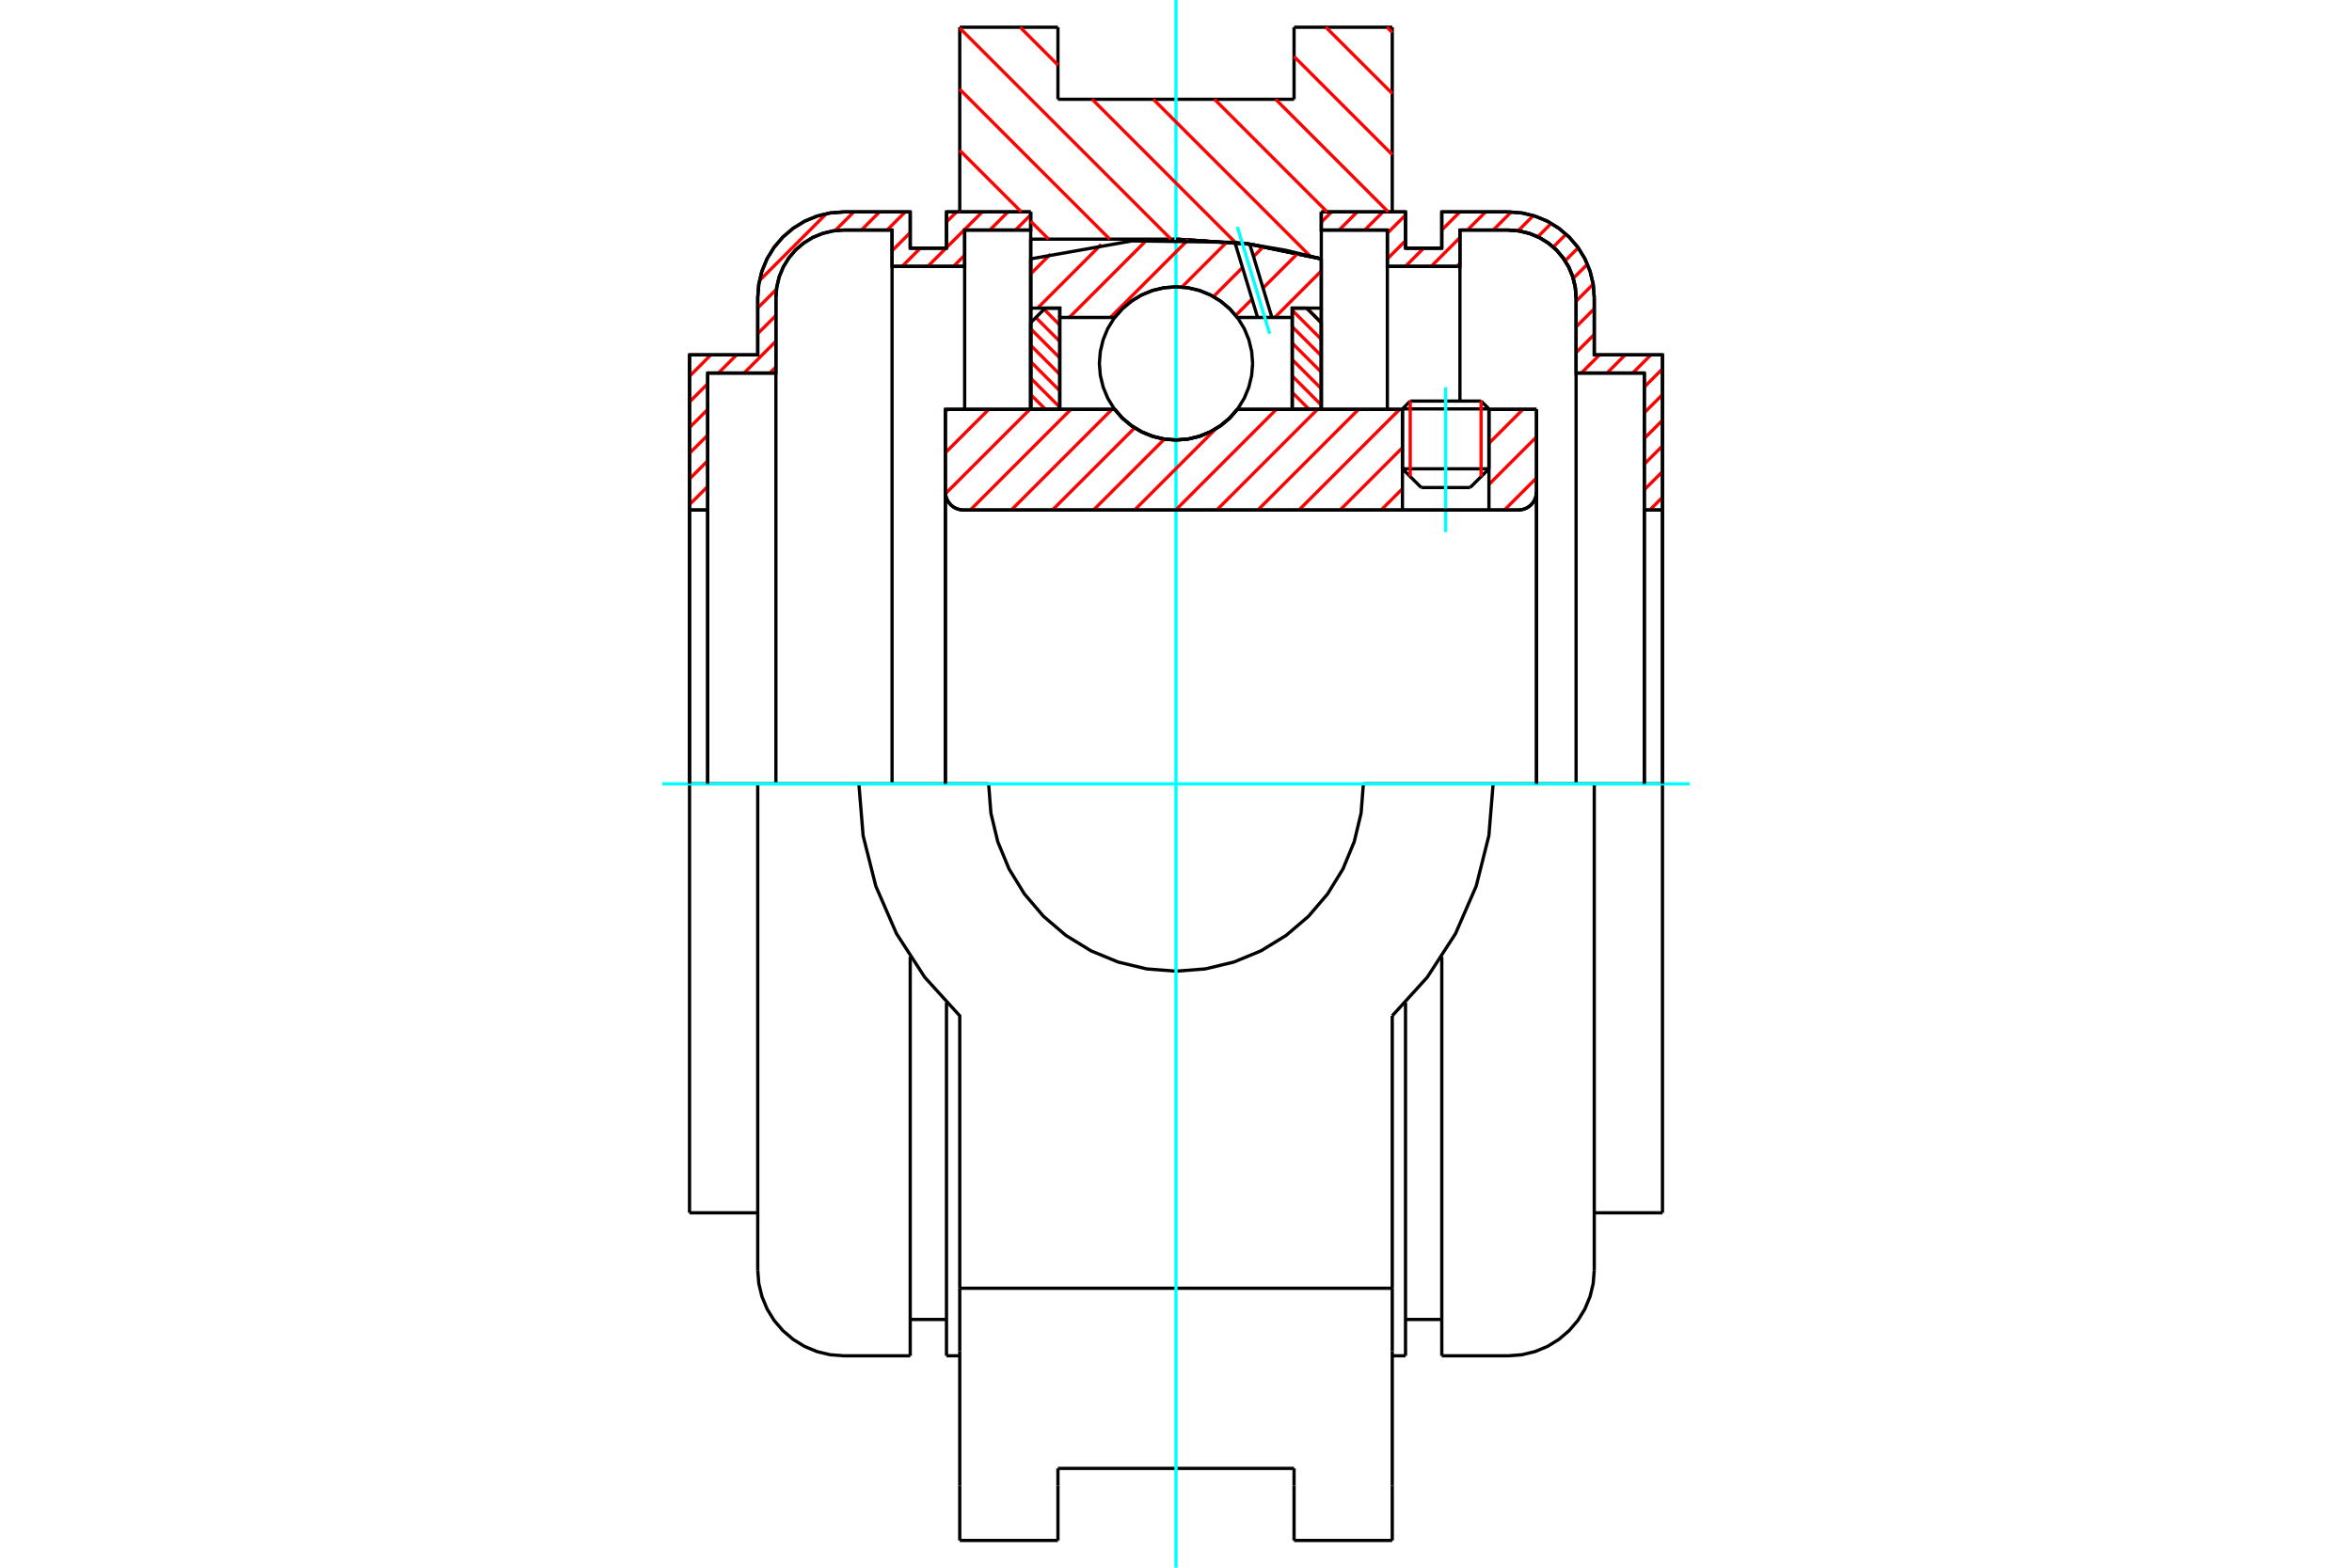 <?xml version="1.0" standalone="no"?>
<!DOCTYPE svg PUBLIC "-//W3C//DTD SVG 1.1//EN"
	"http://www.w3.org/Graphics/SVG/1.1/DTD/svg11.dtd">
<svg xmlns="http://www.w3.org/2000/svg" height="100%" width="100%" viewBox="0 0 36000 24000">
	<rect x="-1800" y="-1200" width="39600" height="26400" style="fill:#FFF"/>
	<g style="fill:none; fill-rule:evenodd" transform="matrix(1 0 0 1 0 0)">
		<g style="fill:none; stroke:#000; stroke-width:50; shape-rendering:geometricPrecision">
			<line x1="22790" y1="6260" x2="21466" y2="6260"/>
			<line x1="21585" y1="6140" x2="22670" y2="6140"/>
			<line x1="21466" y1="7177" x2="22790" y2="7177"/>
			<line x1="22502" y1="7464" x2="21754" y2="7464"/>
			<polyline points="23240,7808 23283,7804 23326,7794 23366,7778 23403,7755 23436,7727 23465,7693 23487,7656 23504,7616 23514,7574 23518,7530"/>
			<line x1="23518" y1="6267" x2="23518" y2="7530"/>
			<line x1="22790" y1="6267" x2="23518" y2="6267"/>
			<line x1="18938" y1="6267" x2="21466" y2="6267"/>
			<polyline points="17062,6267 17181,6403 17320,6519 17476,6612 17643,6680 17819,6722 18000,6736 18181,6722 18357,6680 18524,6612 18680,6519 18819,6403 18938,6267"/>
			<line x1="14470" y1="6267" x2="17062" y2="6267"/>
			<line x1="14470" y1="7530" x2="14470" y2="6267"/>
			<polyline points="14470,7530 14473,7574 14483,7616 14500,7656 14523,7693 14551,7727 14584,7755 14622,7778 14662,7794 14704,7804 14748,7808"/>
			<line x1="23240" y1="7808" x2="14748" y2="7808"/>
			<line x1="23518" y1="7530" x2="23518" y2="12000"/>
			<line x1="14470" y1="7530" x2="14470" y2="12000"/>
			<line x1="21585" y1="6140" x2="21466" y2="6260"/>
			<line x1="22790" y1="6260" x2="22670" y2="6140"/>
			<line x1="22502" y1="7464" x2="22790" y2="7177"/>
			<line x1="21466" y1="7177" x2="21754" y2="7464"/>
			<line x1="21466" y1="6260" x2="21466" y2="7177"/>
			<line x1="22790" y1="7177" x2="22790" y2="6260"/>
			<line x1="21310" y1="417" x2="21310" y2="3244"/>
			<line x1="19807" y1="417" x2="21310" y2="417"/>
			<line x1="19807" y1="1520" x2="19807" y2="417"/>
			<line x1="16193" y1="1520" x2="19807" y2="1520"/>
			<line x1="16193" y1="417" x2="16193" y2="1520"/>
			<line x1="14690" y1="417" x2="16193" y2="417"/>
			<line x1="14690" y1="3244" x2="14690" y2="417"/>
			<line x1="15776" y1="3661" x2="15776" y2="3244"/>
			<line x1="18000" y1="3661" x2="15776" y2="3661"/>
			<polyline points="20224,3963 19122,3737 18000,3661"/>
			<line x1="20224" y1="3244" x2="20224" y2="3963"/>
			<line x1="22854" y1="12000" x2="20868" y2="12000"/>
			<line x1="15132" y1="12000" x2="13146" y2="12000"/>
			<polyline points="15132,12000 15167,12449 15272,12886 15444,13302 15680,13686 15972,14028 16314,14320 16698,14556 17114,14728 17551,14833 18000,14868 18449,14833 18886,14728 19302,14556 19686,14320 20028,14028 20320,13686 20556,13302 20728,12886 20833,12449 20868,12000"/>
			<polyline points="13146,12000 13211,12793 13405,13565 13722,14294 14155,14962 14690,15551 14690,19722"/>
			<line x1="21310" y1="19722" x2="14690" y2="19722"/>
			<line x1="21310" y1="15551" x2="21310" y2="19722"/>
			<polyline points="21310,15551 21845,14962 22278,14294 22595,13565 22789,12793 22854,12000"/>
			<line x1="21310" y1="20688" x2="21310" y2="19722"/>
			<line x1="21310" y1="22745" x2="21310" y2="20688"/>
			<line x1="21310" y1="23583" x2="21310" y2="22745"/>
			<line x1="14690" y1="22745" x2="14690" y2="23583"/>
			<line x1="14690" y1="20688" x2="14690" y2="22745"/>
			<line x1="14690" y1="20688" x2="14690" y2="19722"/>
			<line x1="20224" y1="3963" x2="20224" y2="6261"/>
			<line x1="15776" y1="6267" x2="15776" y2="3661"/>
			<line x1="16193" y1="22745" x2="16193" y2="22480"/>
			<line x1="16193" y1="23583" x2="16193" y2="22745"/>
			<line x1="16193" y1="22480" x2="19807" y2="22480"/>
			<line x1="19807" y1="22745" x2="19807" y2="23583"/>
			<line x1="19807" y1="22480" x2="19807" y2="22745"/>
			<line x1="19807" y1="23583" x2="21310" y2="23583"/>
			<line x1="14690" y1="23583" x2="16193" y2="23583"/>
			<polyline points="20224,3963 19122,3737 18000,3661"/>
			<line x1="11598" y1="12000" x2="10554" y2="12000"/>
			<line x1="12912" y1="12000" x2="11598" y2="12000"/>
			<line x1="13146" y1="12000" x2="12912" y2="12000"/>
			<line x1="10832" y1="7808" x2="10554" y2="7808"/>
			<line x1="10832" y1="5711" x2="10832" y2="7808"/>
			<line x1="11876" y1="5711" x2="10832" y2="5711"/>
			<line x1="11876" y1="4557" x2="11876" y2="5711"/>
			<polyline points="12912,3522 12750,3535 12592,3573 12441,3635 12303,3720 12179,3825 12074,3949 11989,4087 11927,4237 11889,4395 11876,4557"/>
			<line x1="13654" y1="3522" x2="12912" y2="3522"/>
			<line x1="13654" y1="4078" x2="13654" y2="3522"/>
			<line x1="14765" y1="4078" x2="13654" y2="4078"/>
			<line x1="14765" y1="3522" x2="14765" y2="4078"/>
			<line x1="15776" y1="3522" x2="14765" y2="3522"/>
			<line x1="14487" y1="3244" x2="15776" y2="3244"/>
			<line x1="14487" y1="3800" x2="14487" y2="3244"/>
			<line x1="13932" y1="3800" x2="14487" y2="3800"/>
			<line x1="13932" y1="3244" x2="13932" y2="3800"/>
			<line x1="12912" y1="3244" x2="13932" y2="3244"/>
			<polyline points="12912,3244 12706,3260 12506,3308 12315,3387 12140,3495 11983,3629 11849,3785 11741,3961 11662,4152 11614,4352 11598,4557"/>
			<line x1="11598" y1="5433" x2="11598" y2="4557"/>
			<line x1="10554" y1="5433" x2="11598" y2="5433"/>
			<line x1="10554" y1="7808" x2="10554" y2="5433"/>
			<line x1="10554" y1="18567" x2="10554" y2="12000"/>
			<line x1="11598" y1="19443" x2="11598" y2="12000"/>
			<line x1="15776" y1="3661" x2="15776" y2="6267"/>
			<line x1="13932" y1="20756" x2="13932" y2="14647"/>
			<line x1="14487" y1="20756" x2="14487" y2="15350"/>
			<line x1="10554" y1="7808" x2="10554" y2="12000"/>
			<line x1="10832" y1="7808" x2="10832" y2="12000"/>
			<line x1="11876" y1="5711" x2="11876" y2="12000"/>
			<line x1="13654" y1="4078" x2="13654" y2="12000"/>
			<line x1="14765" y1="4078" x2="14765" y2="6267"/>
			<line x1="10554" y1="18567" x2="11598" y2="18567"/>
			<polyline points="11598,19443 11614,19648 11662,19848 11741,20039 11849,20215 11983,20371 12140,20505 12315,20613 12506,20692 12706,20740 12912,20756 13932,20756"/>
			<line x1="14487" y1="20756" x2="14690" y2="20756"/>
			<line x1="13932" y1="20200" x2="14487" y2="20200"/>
			<line x1="25446" y1="7808" x2="25168" y2="7808"/>
			<line x1="25446" y1="5433" x2="25446" y2="7808"/>
			<line x1="24402" y1="5433" x2="25446" y2="5433"/>
			<line x1="24402" y1="4557" x2="24402" y2="5433"/>
			<polyline points="24402,4557 24386,4352 24338,4152 24259,3961 24151,3785 24017,3629 23860,3495 23685,3387 23494,3308 23294,3260 23088,3244"/>
			<line x1="22068" y1="3244" x2="23088" y2="3244"/>
			<line x1="22068" y1="3800" x2="22068" y2="3244"/>
			<line x1="21513" y1="3800" x2="22068" y2="3800"/>
			<line x1="21513" y1="3244" x2="21513" y2="3800"/>
			<line x1="20224" y1="3244" x2="21513" y2="3244"/>
			<line x1="21235" y1="3522" x2="20224" y2="3522"/>
			<line x1="21235" y1="4078" x2="21235" y2="3522"/>
			<line x1="22346" y1="4078" x2="21235" y2="4078"/>
			<line x1="22346" y1="3522" x2="22346" y2="4078"/>
			<line x1="23088" y1="3522" x2="22346" y2="3522"/>
			<polyline points="24124,4557 24111,4395 24073,4237 24011,4087 23926,3949 23821,3825 23697,3720 23559,3635 23408,3573 23250,3535 23088,3522"/>
			<line x1="24124" y1="5711" x2="24124" y2="4557"/>
			<line x1="25168" y1="5711" x2="24124" y2="5711"/>
			<line x1="25168" y1="7808" x2="25168" y2="5711"/>
			<line x1="23088" y1="12000" x2="22854" y2="12000"/>
			<line x1="24402" y1="12000" x2="23088" y2="12000"/>
			<line x1="25446" y1="12000" x2="24402" y2="12000"/>
			<line x1="25168" y1="12000" x2="25168" y2="7808"/>
			<line x1="24124" y1="12000" x2="24124" y2="5711"/>
			<line x1="25446" y1="12000" x2="25446" y2="7808"/>
			<line x1="25446" y1="12000" x2="25446" y2="18567"/>
			<line x1="22346" y1="6140" x2="22346" y2="4078"/>
			<line x1="21235" y1="6267" x2="21235" y2="4078"/>
			<line x1="21513" y1="15350" x2="21513" y2="20756"/>
			<line x1="22068" y1="14647" x2="22068" y2="20756"/>
			<line x1="24402" y1="12000" x2="24402" y2="19443"/>
			<polyline points="24124,4557 24111,4395 24073,4237 24011,4087 23926,3949 23821,3825 23697,3720 23559,3635 23408,3573 23250,3535 23088,3522"/>
			<line x1="21513" y1="20200" x2="22068" y2="20200"/>
			<polyline points="22068,20756 23088,20756 23294,20740 23494,20692 23685,20613 23860,20505 24017,20371 24151,20215 24259,20039 24338,19848 24386,19648 24402,19443"/>
			<line x1="24402" y1="18567" x2="25446" y2="18567"/>
			<line x1="21310" y1="20756" x2="21513" y2="20756"/>
		</g>
		<g style="fill:none; stroke:#0FF; stroke-width:50; shape-rendering:geometricPrecision">
			<line x1="22128" y1="8147" x2="22128" y2="5928"/>
			<line x1="10137" y1="12000" x2="25863" y2="12000"/>
			<line x1="18000" y1="24000" x2="18000" y2="0"/>
		</g>
		<g style="fill:none; stroke:#F00; stroke-width:50; shape-rendering:geometricPrecision">
			<line x1="25446" y1="7613" x2="25252" y2="7808"/>
			<line x1="25446" y1="7220" x2="25168" y2="7498"/>
			<line x1="25446" y1="6827" x2="25168" y2="7105"/>
			<line x1="25446" y1="6434" x2="25168" y2="6712"/>
			<line x1="25446" y1="6041" x2="25168" y2="6319"/>
			<line x1="25446" y1="5647" x2="25168" y2="5925"/>
			<line x1="25268" y1="5433" x2="24990" y2="5711"/>
			<line x1="24875" y1="5433" x2="24597" y2="5711"/>
			<line x1="24482" y1="5433" x2="24204" y2="5711"/>
			<line x1="24402" y1="5120" x2="24124" y2="5398"/>
			<line x1="24402" y1="4726" x2="24124" y2="5004"/>
			<line x1="24385" y1="4350" x2="24124" y2="4611"/>
			<line x1="24297" y1="4045" x2="24080" y2="4262"/>
			<line x1="24156" y1="3793" x2="23956" y2="3993"/>
			<line x1="23971" y1="3585" x2="23774" y2="3782"/>
			<line x1="23743" y1="3420" x2="23538" y2="3625"/>
			<line x1="23469" y1="3301" x2="23237" y2="3533"/>
			<line x1="23131" y1="3245" x2="22855" y2="3522"/>
			<line x1="22346" y1="4030" x2="22299" y2="4078"/>
			<line x1="22739" y1="3244" x2="22461" y2="3522"/>
			<line x1="22346" y1="3637" x2="21906" y2="4078"/>
			<line x1="22346" y1="3244" x2="22068" y2="3522"/>
			<line x1="21790" y1="3800" x2="21512" y2="4078"/>
			<line x1="21513" y1="3685" x2="21235" y2="3963"/>
			<line x1="21513" y1="3292" x2="21235" y2="3570"/>
			<line x1="21167" y1="3244" x2="20889" y2="3522"/>
			<line x1="20774" y1="3244" x2="20496" y2="3522"/>
			<line x1="20381" y1="3244" x2="20224" y2="3401"/>
		</g>
		<g style="fill:none; stroke:#000; stroke-width:50; shape-rendering:geometricPrecision">
			<polyline points="20224,3244 21513,3244 21513,3800 22068,3800 22068,3244 23088,3244"/>
			<polyline points="24402,4557 24386,4352 24338,4152 24259,3961 24151,3785 24017,3629 23860,3495 23685,3387 23494,3308 23294,3260 23088,3244"/>
			<polyline points="24402,4557 24402,5433 25446,5433 25446,7808 25168,7808 25168,5711 24124,5711 24124,4557 24111,4395 24073,4237 24011,4087 23926,3949 23821,3825 23697,3720 23559,3635 23408,3573 23250,3535 23088,3522 22346,3522 22346,4078 21235,4078 21235,3522 20224,3522 20224,3244"/>
			<line x1="25446" y1="12000" x2="25446" y2="7808"/>
			<line x1="25168" y1="7808" x2="25168" y2="12000"/>
		</g>
		<g style="fill:none; stroke:#F00; stroke-width:50; shape-rendering:geometricPrecision">
			<line x1="15776" y1="3289" x2="15543" y2="3522"/>
			<line x1="15428" y1="3244" x2="15150" y2="3522"/>
			<line x1="14765" y1="3907" x2="14594" y2="4078"/>
			<line x1="15035" y1="3244" x2="14487" y2="3791"/>
			<line x1="14479" y1="3800" x2="14201" y2="4078"/>
			<line x1="10832" y1="7447" x2="10554" y2="7725"/>
			<line x1="14642" y1="3244" x2="14487" y2="3398"/>
			<line x1="14086" y1="3800" x2="13808" y2="4078"/>
			<line x1="10832" y1="7054" x2="10554" y2="7332"/>
			<line x1="13932" y1="3561" x2="13654" y2="3839"/>
			<line x1="11876" y1="5617" x2="11782" y2="5711"/>
			<line x1="10832" y1="6661" x2="10554" y2="6939"/>
			<line x1="13856" y1="3244" x2="13578" y2="3522"/>
			<line x1="11876" y1="5224" x2="11389" y2="5711"/>
			<line x1="10832" y1="6268" x2="10554" y2="6546"/>
			<line x1="13462" y1="3244" x2="13185" y2="3522"/>
			<line x1="11876" y1="4830" x2="11598" y2="5108"/>
			<line x1="11274" y1="5433" x2="10996" y2="5711"/>
			<line x1="10832" y1="5875" x2="10554" y2="6153"/>
			<line x1="13069" y1="3244" x2="12783" y2="3530"/>
			<line x1="11884" y1="4429" x2="11598" y2="4715"/>
			<line x1="10880" y1="5433" x2="10554" y2="5760"/>
			<line x1="12649" y1="3271" x2="11625" y2="4295"/>
		</g>
		<g style="fill:none; stroke:#000; stroke-width:50; shape-rendering:geometricPrecision">
			<polyline points="15776,3244 14487,3244 14487,3800 13932,3800 13932,3244 12912,3244 12706,3260 12506,3308 12315,3387 12140,3495 11983,3629 11849,3785 11741,3961 11662,4152 11614,4352 11598,4557 11598,5433 10554,5433 10554,7808 10832,7808 10832,5711 11876,5711 11876,4557"/>
			<polyline points="12912,3522 12750,3535 12592,3573 12441,3635 12303,3720 12179,3825 12074,3949 11989,4087 11927,4237 11889,4395 11876,4557"/>
			<polyline points="12912,3522 13654,3522 13654,4078 14765,4078 14765,3522 15776,3522 15776,3244"/>
			<line x1="10554" y1="12000" x2="10554" y2="7808"/>
			<line x1="10832" y1="7808" x2="10832" y2="12000"/>
		</g>
		<g style="fill:none; stroke:#F00; stroke-width:50; shape-rendering:geometricPrecision">
			<line x1="21230" y1="417" x2="21310" y2="496"/>
			<line x1="20294" y1="417" x2="21310" y2="1432"/>
			<line x1="19807" y1="865" x2="21310" y2="2368"/>
			<line x1="19525" y1="1520" x2="21249" y2="3244"/>
			<line x1="18589" y1="1520" x2="20313" y2="3244"/>
			<line x1="17653" y1="1520" x2="20055" y2="3922"/>
			<line x1="15614" y1="417" x2="16193" y2="996"/>
			<line x1="16717" y1="1520" x2="18912" y2="3715"/>
			<line x1="14690" y1="430" x2="17922" y2="3661"/>
			<line x1="14690" y1="1366" x2="16986" y2="3661"/>
			<line x1="14690" y1="2302" x2="15633" y2="3244"/>
			<line x1="15776" y1="3388" x2="16050" y2="3661"/>
			<line x1="14690" y1="3238" x2="14697" y2="3244"/>
		</g>
		<g style="fill:none; stroke:#000; stroke-width:50; shape-rendering:geometricPrecision">
			<polyline points="20224,3963 19122,3737 18000,3661"/>
		</g>
		<g style="fill:none; stroke:#F00; stroke-width:50; shape-rendering:geometricPrecision">
			<line x1="22670" y1="6140" x2="22670" y2="7296"/>
			<line x1="21585" y1="7296" x2="21585" y2="6140"/>
			<line x1="15776" y1="6041" x2="16003" y2="6267"/>
			<line x1="15776" y1="5789" x2="16221" y2="6234"/>
			<line x1="15776" y1="5537" x2="16221" y2="5982"/>
			<line x1="15776" y1="5286" x2="16221" y2="5731"/>
			<line x1="15776" y1="5034" x2="16221" y2="5479"/>
			<line x1="15855" y1="4861" x2="16221" y2="5227"/>
			<line x1="15980" y1="4735" x2="16221" y2="4976"/>
			<line x1="16214" y1="4717" x2="16221" y2="4724"/>
		</g>
		<g style="fill:none; stroke:#000; stroke-width:50; shape-rendering:geometricPrecision">
			<polyline points="16221,6267 16221,4717 15999,4717 15776,4939 15776,6267 16221,6267"/>
		</g>
		<g style="fill:none; stroke:#F00; stroke-width:50; shape-rendering:geometricPrecision">
			<line x1="19997" y1="4717" x2="20224" y2="4943"/>
			<line x1="19779" y1="4750" x2="20224" y2="5195"/>
			<line x1="19779" y1="5002" x2="20224" y2="5446"/>
			<line x1="19779" y1="5253" x2="20224" y2="5698"/>
			<line x1="19779" y1="5505" x2="20224" y2="5950"/>
			<line x1="19779" y1="5756" x2="20224" y2="6201"/>
			<line x1="19779" y1="6008" x2="20038" y2="6267"/>
			<line x1="19779" y1="6260" x2="19786" y2="6267"/>
		</g>
		<g style="fill:none; stroke:#000; stroke-width:50; shape-rendering:geometricPrecision">
			<polyline points="19779,6267 19779,4717 20001,4717 20224,4939 20224,6267 19779,6267"/>
			<polyline points="19173,5563 19158,5380 19115,5201 19045,5031 18949,4874 18829,4734 18689,4615 18532,4518 18362,4448 18183,4405 18000,4391 17817,4405 17638,4448 17468,4518 17311,4615 17171,4734 17051,4874 16955,5031 16885,5201 16842,5380 16827,5563 16842,5747 16885,5926 16955,6096 17051,6253 17171,6393 17311,6512 17468,6608 17638,6679 17817,6722 18000,6736 18183,6722 18362,6679 18532,6608 18689,6512 18829,6393 18949,6253 19045,6096 19115,5926 19158,5747 19173,5563"/>
		</g>
		<g style="fill:none; stroke:#F00; stroke-width:50; shape-rendering:geometricPrecision">
			<line x1="20224" y1="4148" x2="19512" y2="4860"/>
			<line x1="19867" y1="3876" x2="19332" y2="4410"/>
			<line x1="19164" y1="4579" x2="18914" y2="4829"/>
			<line x1="19341" y1="3773" x2="19186" y2="3928"/>
			<line x1="19018" y1="4096" x2="18573" y2="4541"/>
			<line x1="18784" y1="3701" x2="18090" y2="4395"/>
			<line x1="18189" y1="3667" x2="16996" y2="4860"/>
			<line x1="17550" y1="3677" x2="16367" y2="4860"/>
			<line x1="16857" y1="3741" x2="15881" y2="4717"/>
			<line x1="16080" y1="3889" x2="15776" y2="4193"/>
		</g>
		<g style="fill:none; stroke:#000; stroke-width:50; shape-rendering:geometricPrecision">
			<polyline points="15776,6267 15776,4717 15776,3963"/>
			<polyline points="18901,3710 17327,3688 15776,3963"/>
			<polyline points="19129,3738 19015,3723 18901,3710"/>
			<polyline points="20224,3963 19680,3832 19129,3738"/>
			<polyline points="20224,3963 20224,4717 19779,4717 19779,4860 19779,6267"/>
			<polyline points="19779,4860 19468,4860 19249,4860 18938,4860 18819,4724 18680,4608 18524,4514 18357,4446 18181,4405 18000,4391 17819,4405 17643,4446 17476,4514 17320,4608 17181,4724 17062,4860 16221,4860 16221,6267"/>
			<polyline points="16221,4860 16221,4717 15776,4717"/>
			<line x1="20224" y1="4717" x2="20224" y2="6267"/>
		</g>
		<g style="fill:none; stroke:#0FF; stroke-width:50; shape-rendering:geometricPrecision">
			<line x1="19434" y1="5110" x2="18939" y2="3473"/>
		</g>
		<g style="fill:none; stroke:#000; stroke-width:50; shape-rendering:geometricPrecision">
			<line x1="19249" y1="4860" x2="18901" y2="3710"/>
			<line x1="19468" y1="4860" x2="19129" y2="3738"/>
		</g>
		<g style="fill:none; stroke:#F00; stroke-width:50; shape-rendering:geometricPrecision">
			<line x1="23518" y1="7317" x2="23027" y2="7808"/>
			<line x1="23518" y1="6688" x2="22790" y2="7416"/>
			<line x1="23310" y1="6267" x2="22790" y2="6787"/>
			<line x1="21466" y1="7482" x2="21140" y2="7808"/>
			<line x1="21466" y1="6853" x2="20511" y2="7808"/>
			<line x1="21423" y1="6267" x2="19882" y2="7808"/>
			<line x1="20794" y1="6267" x2="19253" y2="7808"/>
			<line x1="20165" y1="6267" x2="18624" y2="7808"/>
			<line x1="19536" y1="6267" x2="17995" y2="7808"/>
			<line x1="18610" y1="6564" x2="17366" y2="7808"/>
			<line x1="17823" y1="6722" x2="16737" y2="7808"/>
			<line x1="17367" y1="6550" x2="16108" y2="7808"/>
			<line x1="17020" y1="6267" x2="15479" y2="7808"/>
			<line x1="16391" y1="6267" x2="14851" y2="7808"/>
			<line x1="15763" y1="6267" x2="14471" y2="7558"/>
			<line x1="15134" y1="6267" x2="14470" y2="6931"/>
			<line x1="14505" y1="6267" x2="14470" y2="6302"/>
		</g>
		<g style="fill:none; stroke:#000; stroke-width:50; shape-rendering:geometricPrecision">
			<line x1="23518" y1="12000" x2="23518" y2="6267"/>
			<polyline points="23240,7808 23283,7804 23326,7794 23366,7778 23403,7755 23436,7727 23465,7693 23487,7656 23504,7616 23514,7574 23518,7530"/>
			<polyline points="23240,7808 22790,7808 22790,6267"/>
			<polyline points="22790,7808 21466,7808 21466,6267"/>
			<line x1="21466" y1="7808" x2="14748" y2="7808"/>
			<polyline points="14470,7530 14473,7574 14483,7616 14500,7656 14523,7693 14551,7727 14584,7755 14622,7778 14662,7794 14704,7804 14748,7808"/>
			<polyline points="14470,7530 14470,6267 14915,6267 17062,6267 17181,6403 17320,6519 17476,6612 17643,6680 17819,6722 18000,6736 18181,6722 18357,6680 18524,6612 18680,6519 18819,6403 18938,6267 21466,6267"/>
			<line x1="22790" y1="6267" x2="23518" y2="6267"/>
			<line x1="14470" y1="12000" x2="14470" y2="7530"/>
		</g>
	</g>
</svg>

